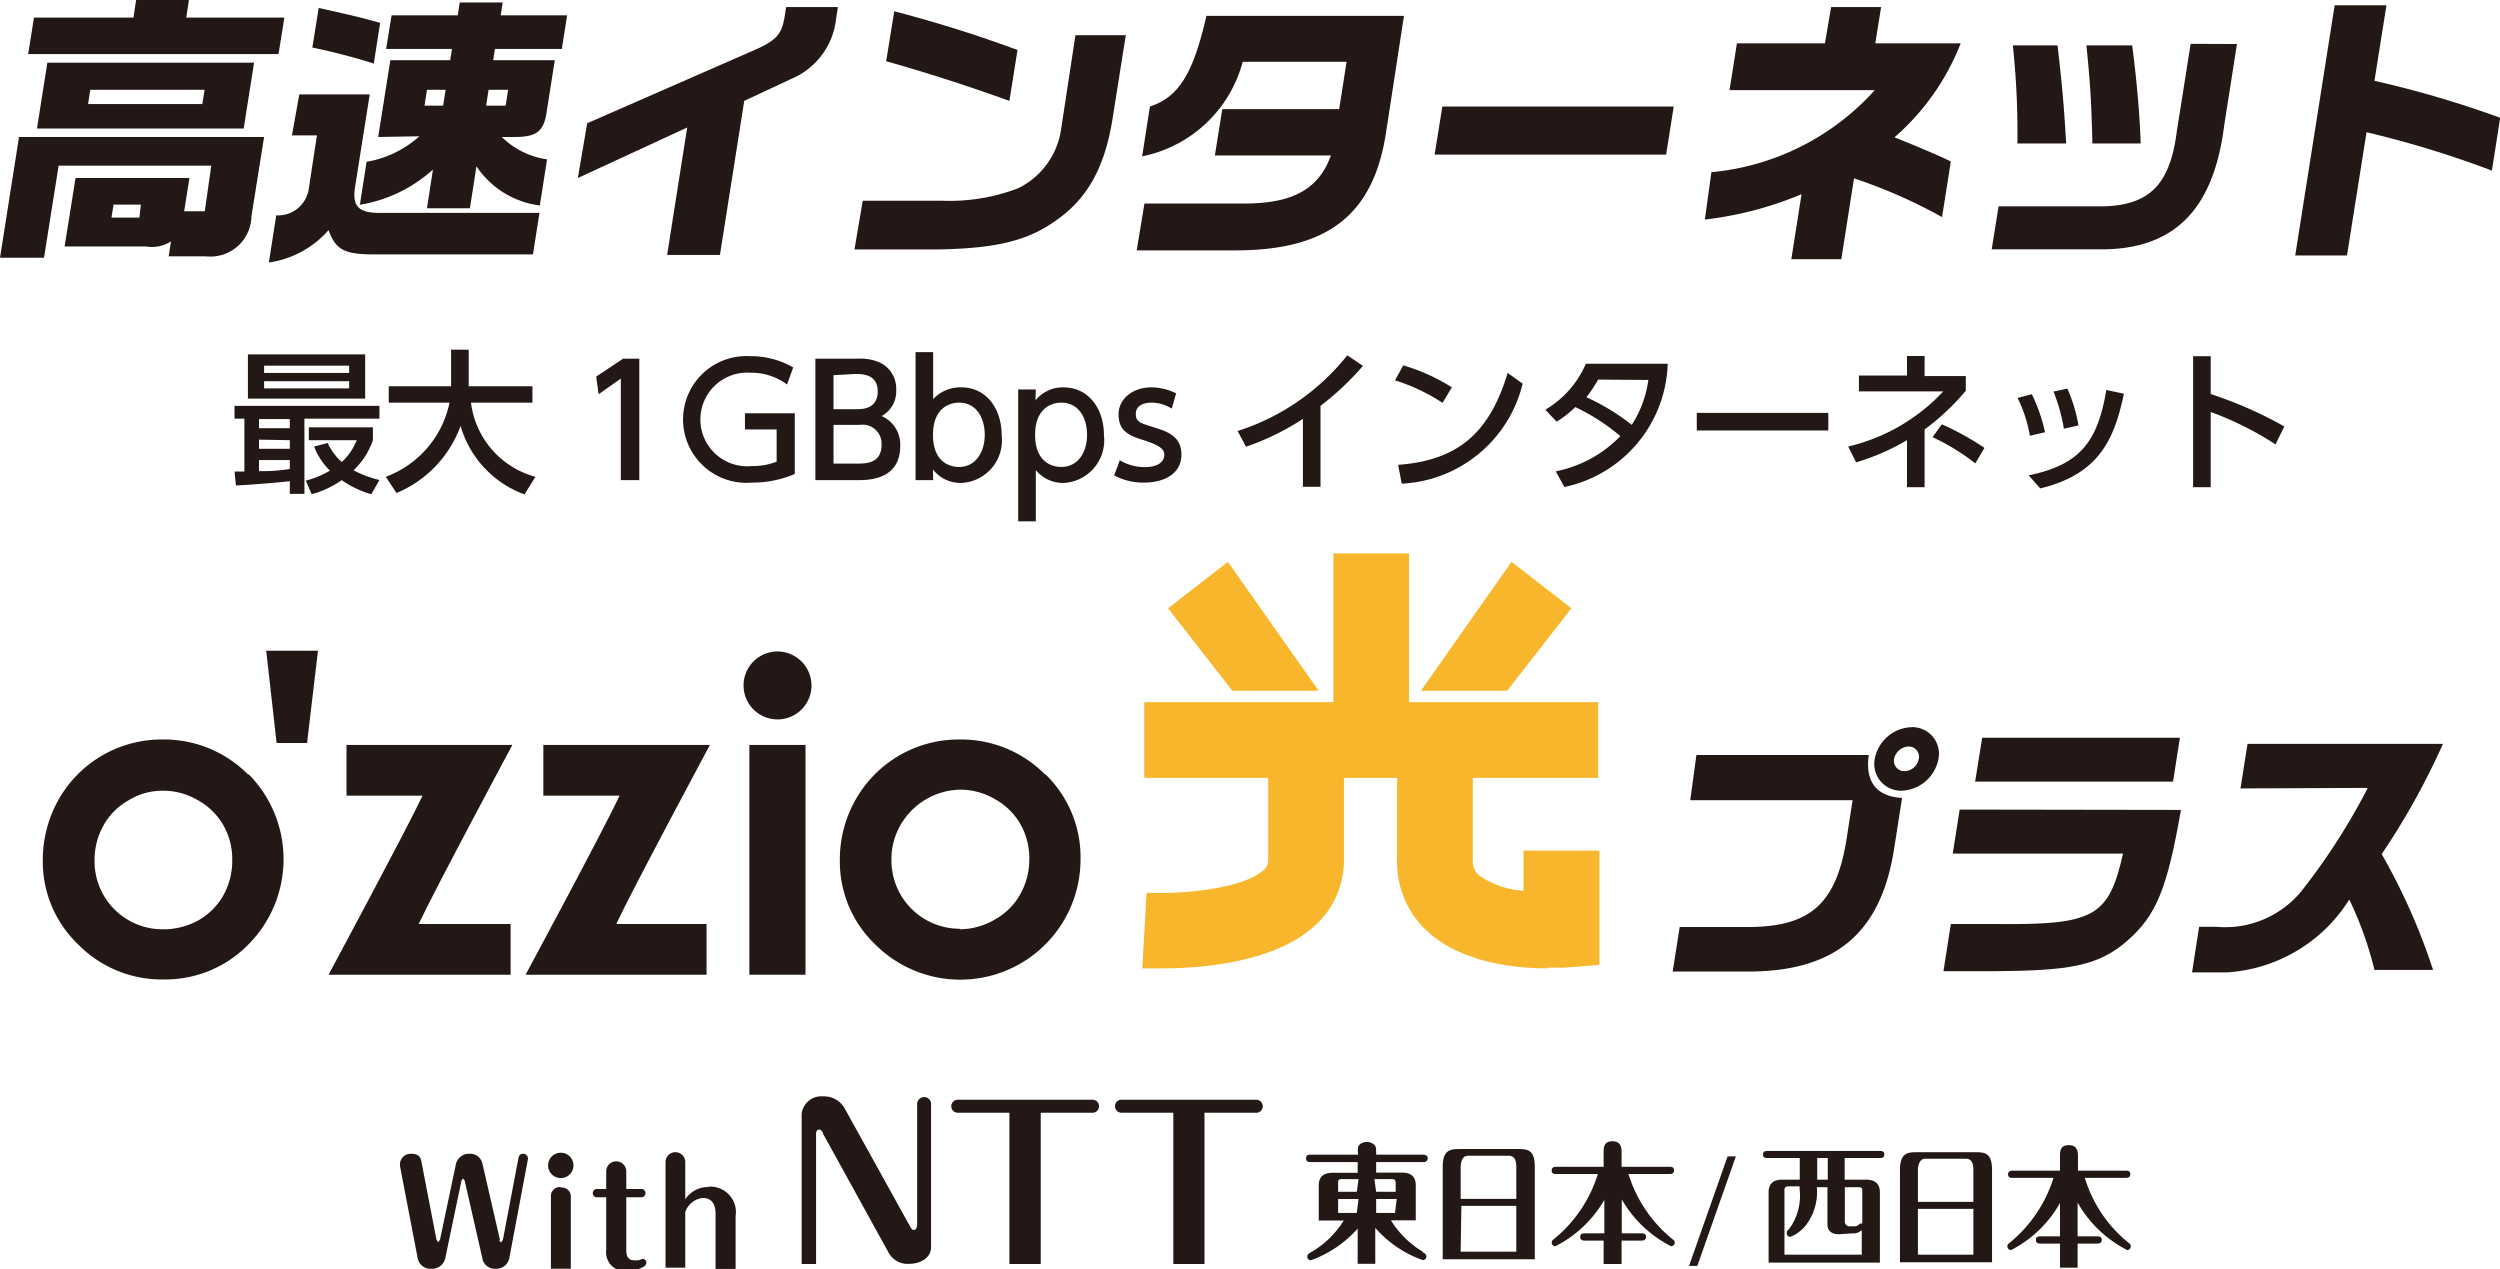 <svg xmlns="http://www.w3.org/2000/svg" viewBox="0 0 141.99 72.1"><defs><style>.cls-1{fill:#231815;}.cls-2{fill:#f8b62d;}</style></defs><g id="レイヤー_2" data-name="レイヤー 2"><g id="レイヤー_1-2" data-name="レイヤー 1"><path class="cls-1" d="M13.32,26.78h.56v-3h-.56v-.73h8.23v.73H17.29v4.27h-.83v-.72c-.51.06-1.91.19-3.06.24Zm.76-6.65h6.66v2.51H14.08Zm.63,3.67v.52h1.75V23.8Zm0,1.17v.52h1.75V25Zm1.75,1.16H14.71v.63c.52,0,.89,0,1.75-.12ZM15,20.77v.41h4.83v-.41Zm0,.88v.41h4.83v-.41Zm3.61,3.51a3.36,3.36,0,0,0,.8,1.08A3.3,3.3,0,0,0,20.26,25H17.54v-.73h3.64V25a4.27,4.27,0,0,1-1.1,1.71,6.06,6.06,0,0,0,1.47.55l-.46.81a5.53,5.53,0,0,1-1.68-.8,5.45,5.45,0,0,1-1.71.8l-.33-.77a5.62,5.62,0,0,0,1.37-.57,3.79,3.79,0,0,1-.9-1.37Z"/><path class="cls-1" d="M21.91,27.08a5.72,5.72,0,0,0,3.62-4.21H22.08v-.93h3.54V19.86h1v2.08h3.62v.93H26.75a5,5,0,0,0,3.66,4.21l-.62,1a5.87,5.87,0,0,1-3.63-3.89A6.55,6.55,0,0,1,22.52,28Z"/><path class="cls-1" d="M35.39,20.37h.92v6.9H35.26V21.5L34,22.39l-.14-1Z"/><path class="cls-1" d="M44.7,21.84a3.36,3.36,0,0,0-2.08-.67,2.66,2.66,0,1,0,.09,5.3,3.68,3.68,0,0,0,1.4-.25V24.39h-1.8v-.92h2.83v3.45a6.1,6.1,0,0,1-2.44.49,3.6,3.6,0,1,1-.08-7.18,4.77,4.77,0,0,1,2.43.64Z"/><path class="cls-1" d="M48.74,20.37a2.77,2.77,0,0,1,1.16.19,1.63,1.63,0,0,1,1,1.58,1.59,1.59,0,0,1-.83,1.49,1.76,1.76,0,0,1,1.06,1.69c0,1.95-1.82,1.95-2.45,1.95H46.31v-6.9Zm-1.4.94v1.93h1.4c.48,0,1.11-.17,1.11-1,0-1-.88-1-1.28-1Zm0,2.82v2.2h1.3c.56,0,1.43,0,1.43-1.09a1.08,1.08,0,0,0-1.24-1.11Z"/><path class="cls-1" d="M53,27.27H52V20h1v2.67A2.1,2.1,0,0,1,54.6,22c1.42,0,2.29,1.21,2.29,2.72a2.42,2.42,0,0,1-2.3,2.71,2,2,0,0,1-1.6-.76Zm1.47-.75c1,0,1.46-.92,1.46-1.82s-.43-1.83-1.46-1.83c-.55,0-1.48.31-1.48,1.83S53.91,26.52,54.46,26.52Z"/><path class="cls-1" d="M58.81,22.74A2,2,0,0,1,60.4,22c1.43,0,2.3,1.21,2.3,2.72a2.43,2.43,0,0,1-2.29,2.71,2,2,0,0,1-1.58-.73v2.91h-1V22.12h1Zm1.46,3.78c1,0,1.47-.89,1.47-1.82s-.44-1.83-1.47-1.83c-.54,0-1.48.31-1.48,1.83S59.72,26.52,60.27,26.52Z"/><path class="cls-1" d="M66.55,23.21a2.11,2.11,0,0,0-1.15-.34c-.39,0-.89.13-.89.63s.27.53,1.21.83c.78.24,1.38.59,1.38,1.48,0,1.19-1.12,1.6-2.11,1.6A3.51,3.51,0,0,1,63.28,27l.32-.86a2.72,2.72,0,0,0,1.43.39c.82,0,1.1-.37,1.1-.7s-.3-.56-1.24-.85-1.36-.61-1.36-1.46S64.33,22,65.38,22a3.22,3.22,0,0,1,1.42.34Z"/><path class="cls-1" d="M75,27.65h-1V23.79a14.19,14.19,0,0,1-3.23,1.58l-.48-.89a13,13,0,0,0,6.23-4.3l.89.6A15.88,15.88,0,0,1,75,23.05Z"/><path class="cls-1" d="M81.93,22.88a10.85,10.85,0,0,0-2.7-1.28l.47-.85A10.87,10.87,0,0,1,82.46,22ZM79.41,26.4c3.46-.25,5.21-1.88,6.22-5.22l.85.61a7.44,7.44,0,0,1-6.87,5.68Z"/><path class="cls-1" d="M87.77,23.27a5.61,5.61,0,0,0,2.3-2.61h4.65a7.39,7.39,0,0,1-5.87,7l-.49-.89a7,7,0,0,0,3.67-2,11.69,11.69,0,0,0-2.56-1.65,5.78,5.78,0,0,1-1.06.83Zm3-1.71a8,8,0,0,1-.67,1,12.56,12.56,0,0,1,2.58,1.57,6.27,6.27,0,0,0,.94-2.55Z"/><path class="cls-1" d="M103.84,23.45v1H96.37v-1Z"/><path class="cls-1" d="M108.31,20.22h1v1.14h2.34v.83a13.28,13.28,0,0,1-2.34,2.2v3.28h-1V25a13,13,0,0,1-2.89,1.26l-.45-.9a10.74,10.74,0,0,0,5.4-3.13h-4.79v-.9h2.73Zm3.88,6.1a12.15,12.15,0,0,0-2.43-1.49l.53-.73a15.39,15.39,0,0,1,2.42,1.34Z"/><path class="cls-1" d="M115.29,24.75a7.87,7.87,0,0,0-.7-2.15l.81-.21a9.47,9.47,0,0,1,.75,2.16ZM115.22,27c2.82-.6,3.9-1.78,4.41-4.85l1,.21c-.55,2.63-1.43,4.57-4.75,5.38Zm2-2.65a10,10,0,0,0-.59-2.11l.79-.17a9,9,0,0,1,.63,2.09Z"/><path class="cls-1" d="M129.24,25.24a18.13,18.13,0,0,0-3.68-1.84v4.27h-1V20.23h1v2.15a23.36,23.36,0,0,1,4.18,1.84Z"/><path class="cls-1" d="M81.94,71.52V66.26c0-.88.37-1,.89-1h3.45c.53,0,.89.1.89,1v5.26H81.94m4.18-3.43V66.28c0-.17,0-.64-.43-.64H83.38c-.38,0-.42.47-.42.64v1.81Zm-3.16,3h3.16v-2.6H83Z"/><path class="cls-1" d="M91.08,71.79V70.46H90c-.07,0-.25,0-.25-.21s.18-.2.25-.2h1.12v-1.9a6.71,6.71,0,0,1-2.78,2.63.21.21,0,0,1-.21-.21.22.22,0,0,1,.11-.18,7.69,7.69,0,0,0,2.51-3.71H88.38c-.08,0-.25,0-.25-.2s.18-.21.25-.21h2.7v-.79c0-.3,0-.66.5-.66s.52.38.52.66v.79h2.72c.09,0,.26,0,.26.2s-.17.21-.26.21H92.49A7.71,7.71,0,0,0,95,70.39a.21.21,0,0,1,.12.18.21.21,0,0,1-.21.21,6.74,6.74,0,0,1-2.8-2.66v1.93h1.12c.09,0,.26,0,.26.2s-.18.21-.26.21H92.1v1.33h-1"/><path class="cls-1" d="M80.82,71.1A5.37,5.37,0,0,1,79,69.31h1.41v-2c0-.4-.2-.71-.77-.71H78.16V66h2.68a.22.22,0,0,0,.25-.21c0-.18-.16-.21-.25-.21H78.16c0-.37,0-.41-.07-.52a.59.59,0,0,0-.46-.2c-.17,0-.43.08-.49.28a1.22,1.22,0,0,0,0,.44H74.43c-.08,0-.25,0-.25.21s.16.21.25.21h2.68v.61H75.67c-.58,0-.77.32-.77.71v2h1.42a5.32,5.32,0,0,1-1.84,1.79c-.15.09-.23.13-.23.26a.2.2,0,0,0,.2.21,6.54,6.54,0,0,0,2.66-1.8v2h1V69.74a6.43,6.43,0,0,0,2.7,1.83.2.2,0,0,0,.2-.21c0-.13-.09-.17-.24-.26m-3.71-2.21H76V68.1h1.16Zm0-1.2H76v-.5c0-.14,0-.22.22-.22h.94Zm1-.72h1c.17,0,.21.08.21.22v.5H78.16Zm1.17,1.92H78.16V68.1h1.17Z"/><path class="cls-1" d="M96.4,71.9h-.47l2.19-6.22h.47Z"/><path class="cls-1" d="M107.91,71.69V66.44c0-.88.37-1,.88-1h3.46c.53,0,.89.1.89,1v5.25h-5.23m4.17-3.43V66.45c0-.16,0-.64-.42-.64h-2.31c-.38,0-.42.48-.42.64v1.81Zm-3.15,3h3.15v-2.6h-3.15Z"/><path class="cls-1" d="M117,72V70.63h-1.12c-.07,0-.25,0-.25-.21s.18-.2.25-.2H117v-1.9A6.69,6.69,0,0,1,114.22,71a.22.22,0,0,1-.21-.21.22.22,0,0,1,.11-.19,7.71,7.71,0,0,0,2.51-3.7H114.3c-.08,0-.25,0-.25-.2s.18-.21.25-.21H117v-.79c0-.3,0-.66.5-.66s.52.38.52.66v.79h2.72c.09,0,.25,0,.25.2s-.17.21-.25.21h-2.33a7.57,7.57,0,0,0,2.5,3.7.2.2,0,0,1,.11.19.21.21,0,0,1-.2.21A6.76,6.76,0,0,1,118,68.3v1.92h1.12c.09,0,.25,0,.25.2s-.17.21-.25.21H118V72h-1"/><path class="cls-1" d="M102.24,65.77h-1.86c-.09,0-.25,0-.25-.2s.17-.2.25-.2h6.39c.1,0,.25,0,.25.2s-.16.2-.25.2h-2V67H106c.56,0,.77.31.77.71v4h-6.32v-4c0-.4.19-.71.77-.71h1V65.77m2.22,4.33c-.37,0-.65-.16-.65-.56V67.43h-.6a3.11,3.11,0,0,1-.51,2,2.14,2.14,0,0,1-1,.82.2.2,0,0,1-.2-.2c0-.09,0-.14.13-.24a3.21,3.21,0,0,0,.6-2.29v-.14h-.64c-.17,0-.22.08-.22.22v3.66h4.39v-1.4a.67.67,0,0,1-.54.19ZM103.21,67h.6V65.77h-.6Zm1.57,2.34a.27.27,0,0,0,.3.31h.25c.26,0,.24-.2.44-.16V67.65c0-.14,0-.22-.22-.22h-.77Z"/><path class="cls-1" d="M28.34,70.44l.11.13.11-.14.89-4.68a.26.26,0,0,1,.26-.22.27.27,0,0,1,.27.33l-1.05,5.58a.75.75,0,0,1-.77.62.72.72,0,0,1-.77-.62l-1-4.39-.09-.12-.09.12-.92,4.41a.76.76,0,0,1-.78.6.74.74,0,0,1-.79-.61l-1-5.21a1,1,0,0,1,0-.18.61.61,0,0,1,.65-.53c.48,0,.54.29.57.47l.85,4.41.1.15.1-.15.91-4.32a.76.76,0,0,1,.77-.56.7.7,0,0,1,.73.56l1,4.35"/><path class="cls-1" d="M45.53,71.79V63.27a1.12,1.12,0,0,1,1.21-1A1.34,1.34,0,0,1,48,63l3.68,6.64c.07.13.14.24.26.21s.15-.22.15-.28V62.72a.4.4,0,0,1,.39-.41.39.39,0,0,1,.4.41v8.12c0,.59-.59.94-1.24.94a1.23,1.23,0,0,1-1.18-.65l-3.72-6.75c0-.08-.1-.25-.25-.22s-.14.22-.14.27v7.36h-.79"/><path class="cls-1" d="M57.33,71.79V63.2H54.4a.37.37,0,1,1,0-.74h7.65a.37.37,0,0,1,.37.36.37.37,0,0,1-.37.38H59.11v8.59H57.33"/><path class="cls-1" d="M66.64,71.79V63.2H63.7a.37.37,0,0,1-.37-.37.36.36,0,0,1,.37-.37h7.65a.37.37,0,0,1,.37.36.37.37,0,0,1-.37.38H68.41v8.59H66.64"/><path class="cls-1" d="M35.57,71c0,.28.07.58.44.58l.26,0,.22-.08a.21.21,0,0,1,.22.22c0,.14-.12.22-.26.28a1.79,1.79,0,0,1-.84.19,1.07,1.07,0,0,1-1.18-1.2V68h-.52a.22.22,0,0,1-.24-.23.23.23,0,0,1,.24-.24h.52v-1a.57.57,0,0,1,1.14,0v1h.85a.23.23,0,0,1,.24.23.23.23,0,0,1-.24.24h-.85V71"/><path class="cls-1" d="M31.85,66.91a.72.72,0,1,0,0-1.44.72.72,0,0,0,0,1.44"/><path class="cls-1" d="M31.85,67.42a.51.51,0,0,0-.56.55v4.09h1.13V68a.51.51,0,0,0-.57-.55"/><path class="cls-1" d="M40.26,67.42a1.53,1.53,0,0,0-1.34.7V66a.56.56,0,0,0-1.12,0v6h1.12V68.84a1.18,1.18,0,0,1,1-.8c.56,0,.72.44.72.88v3.15h1.14v-3a1.45,1.45,0,0,0-1.55-1.67"/><path class="cls-1" d="M15,7.78l-.72,4.51a2.33,2.33,0,0,1-2.58,2.27H9.58l.13-.85A2,2,0,0,1,8.3,14H3.67l.62-3.89h6.47L10.46,12h1.17L12,9.41H3.33L2.5,14.64H0L1.08,7.78ZM7.58,1l.15-1h3l-.15,1h5.57l-.33,2.07H1.6L1.93,1ZM2.69,3.56H14.43L13.84,7.3H2.1Zm8.8,2.35.13-.81H5.13L5,5.91ZM7.92,12.36,8,11.62H6.45l-.12.74Z"/><path class="cls-1" d="M16.58,7.69,17,5.36h4l-.82,5.17c-.21,1.22.18,1.6,1.57,1.56h8.89l-.37,2.36H21.28c-1.73,0-2.21-.26-2.62-1.38a5.56,5.56,0,0,1-3.39,1.84l.42-2.68a1.76,1.76,0,0,0,1.84-1.46L18,7.69Zm4.65-4.08a35.49,35.49,0,0,0-3.49-.91L18.1.45c2.21.5,2.35.53,3.49.85Zm.25,4.17.69-4.36h3.4l.1-.64H21.93L22.24.87H26l.11-.73h2.44l-.11.73h3.77l-.3,1.91H28.11l-.1.64h3.5l-.45,2.86c-.15,1.15-.55,1.49-1.76,1.5h-.8a4.56,4.56,0,0,0,2.57,1.27l-.41,2.62a5.08,5.08,0,0,1-3.6-2.23l-.37,2.39H24.25l.34-2.2a8.16,8.16,0,0,1-4.15,2l.38-2.44a6,6,0,0,0,3-1.45ZM25.17,6l.14-.9H24.25l-.14.9Zm3.55,0,.14-.9H27.75l-.14.9Z"/><path class="cls-1" d="M33.35,7l9.51-4.16c1.26-.56,1.56-.9,1.72-2L44.65.4h2.94l-.1.63a4.19,4.19,0,0,1-2.57,3.46L42.27,5.73l-1.38,8.75h-3l1.14-7.24-6.21,2.87Z"/><path class="cls-1" d="M63.94,2,63.18,6.8c-.46,2.81-1.48,4.58-3.36,5.83-1.59,1.09-3.43,1.51-6.84,1.54H48.53L49,11.4h4.49a10.89,10.89,0,0,0,4.34-.71,4.42,4.42,0,0,0,2.43-3.31L61.08,2ZM50.79.64a73.2,73.2,0,0,1,7,2.2l-.46,2.89c-2.35-.85-5-1.7-7-2.25Z"/><path class="cls-1" d="M79.74.9l-1,6.5c-.69,4.77-3.28,6.82-8.57,6.82H64.56L65,11.56h5.67c2.74,0,4.23-.81,4.92-2.73H69l.42-2.63h6.64l.42-2.69h-5.9a7.42,7.42,0,0,1-5.71,5.37l.44-2.83c1.63-.53,2.46-1.86,3.21-5.15Z"/><path class="cls-1" d="M95.06,6.05l-.43,2.73H81.48l.44-2.73Z"/><path class="cls-1" d="M97.2,9.78a14.25,14.25,0,0,0,9.28-4.66H98.23l.42-2.66h5L104,.4h2.84l-.33,2.06h4.85a13.68,13.68,0,0,1-3.76,5.34c1.67.67,2.6,1.08,3.2,1.37l-.5,3.16a28.89,28.89,0,0,0-5-2.2l-.72,4.59h-2.84l.58-3.69a20.14,20.14,0,0,1-5.49,1.44Z"/><path class="cls-1" d="M127.05,2.5l-.73,4.66c-.62,4.85-2.92,7.08-7.2,7h-6l.39-2.44h6c2.62-.09,3.75-1.28,4.13-4.3l.78-4.93Zm-10.19.08c.26,2.24.37,3.49.49,5.57h-2.77a46,46,0,0,0-.26-5.57Zm4.24,0c.26,2,.44,4.05.48,5.57h-2.74c-.06-2.39-.12-3.4-.34-5.57Z"/><path class="cls-1" d="M135.54.3l-.68,4.29A58.32,58.32,0,0,1,142,6.69l-.47,3a57.54,57.54,0,0,0-7.12-2.18l-1.11,7h-2.94L132.6.3Z"/><path class="cls-1" d="M14.1,44a6.72,6.72,0,0,0-4.91-2,6.72,6.72,0,0,0-5.86,3.41,7,7,0,0,0-.9,3.44,6.5,6.5,0,0,0,2,4.78,6.66,6.66,0,0,0,4.86,2,6.61,6.61,0,0,0,4.83-2,6.87,6.87,0,0,0,0-9.66M9.24,52.78a3.86,3.86,0,0,1-3.87-3.9,4,4,0,0,1,.51-2,3.64,3.64,0,0,1,1.43-1.43,3.64,3.64,0,0,1,1.93-.54,3.87,3.87,0,0,1,2,.54,3.75,3.75,0,0,1,1.44,1.41,3.88,3.88,0,0,1,.51,2,4,4,0,0,1-.51,2,3.74,3.74,0,0,1-1.41,1.41A4.06,4.06,0,0,1,9.24,52.78Z"/><polyline class="cls-1" points="17.44 42.2 15.71 42.2 15.12 36.96 18.06 36.96 17.44 42.2"/><path class="cls-1" d="M29.1,42.31H19.68v2.88H24c-.91,1.93-5.34,10.17-5.34,10.17H29V52.48H23.78c.9-1.93,5.32-10.17,5.32-10.17"/><path class="cls-1" d="M40.28,42.31H30.86v2.88h4.33c-.9,1.93-5.34,10.17-5.34,10.17H40.13V52.48H35c.9-1.93,5.32-10.17,5.32-10.17"/><path class="cls-1" d="M59.37,44a6.72,6.72,0,0,0-4.91-2,6.72,6.72,0,0,0-5.86,3.41,6.85,6.85,0,0,0-.9,3.44,6.5,6.5,0,0,0,2,4.78,6.83,6.83,0,0,0,11.67-4.83,6.55,6.55,0,0,0-2-4.83m-4.86,8.78a3.88,3.88,0,0,1-3.88-3.9,3.9,3.9,0,0,1,.52-2,4,4,0,0,1,3.36-2,3.9,3.9,0,0,1,2,.54,3.75,3.75,0,0,1,1.44,1.41,3.88,3.88,0,0,1,.51,2,4,4,0,0,1-.52,2,3.67,3.67,0,0,1-1.41,1.41A4,4,0,0,1,54.51,52.78Z"/><rect class="cls-1" x="42.56" y="42.31" width="3.19" height="13.05"/><path class="cls-1" d="M46.09,38.88A1.93,1.93,0,1,1,44.16,37a1.94,1.94,0,0,1,1.93,1.92"/><polyline class="cls-2" points="85.6 39.23 80.7 39.23 85.85 31.91 89.25 34.55 85.6 39.23"/><polyline class="cls-2" points="69.99 39.23 74.89 39.23 69.74 31.91 66.34 34.55 69.99 39.23"/><rect class="cls-2" x="75.73" y="31.43" width="4.3" height="10.16"/><rect class="cls-2" x="64.99" y="39.88" width="25.78" height="4.3"/><path class="cls-2" d="M66,55c-.51,0-.9,0-1.12,0l.24-4.3c2,.11,5.52-.23,6.65-1.29a.73.73,0,0,0,.26-.57v-5h4.3v5a5,5,0,0,1-1.61,3.7C72.4,54.7,68.15,55,66,55"/><path class="cls-2" d="M87.89,55c-1.64,0-4.85-.26-6.84-2.12a5.32,5.32,0,0,1-1.7-4.07v-5h4.3v5a1.08,1.08,0,0,0,.33.89,4.92,4.92,0,0,0,2.55.89l0-2.28,4.31,0,0,6.49-2,.16c-.13,0-.48,0-1,0"/><path class="cls-1" d="M96.35,42.88h9.79c-.22,1.52.44,2.36,1.89,2.44l-.47,3c-.77,4.7-3.34,6.85-8.25,6.86H95l.4-2.53h3.87c3.59,0,5.06-1.35,5.63-5.14l.32-2.06H96Zm13.75.21a2.22,2.22,0,0,1-2.1,1.82,1.52,1.52,0,0,1-1.52-1.82,2.21,2.21,0,0,1,2.12-1.79A1.51,1.51,0,0,1,110.1,43.09Zm-2.52,0a.59.59,0,0,0,.58.71.85.85,0,0,0,.82-.71.58.58,0,0,0-.6-.69A.88.88,0,0,0,107.58,43.09Z"/><path class="cls-1" d="M123.87,46c-.79,4.52-1.41,6-3.06,7.44s-3.32,1.69-7.52,1.72h-2.91l.42-2.68h2.55c5.58.06,6.42-.4,7.23-4h-9.67l.39-2.5Zm-.06-4.1-.39,2.49H112.18l.4-2.49Z"/><path class="cls-1" d="M127.25,44.78l.4-2.53h11.1a41.34,41.34,0,0,1-3.48,6.26,35.2,35.2,0,0,1,2.92,6.58h-3.33a20.14,20.14,0,0,0-1.43-4,8.84,8.84,0,0,1-7,4.14h-1.93l.4-2.59h1a5.6,5.6,0,0,0,5-2.27,36,36,0,0,0,3.58-5.62Z"/></g></g></svg>